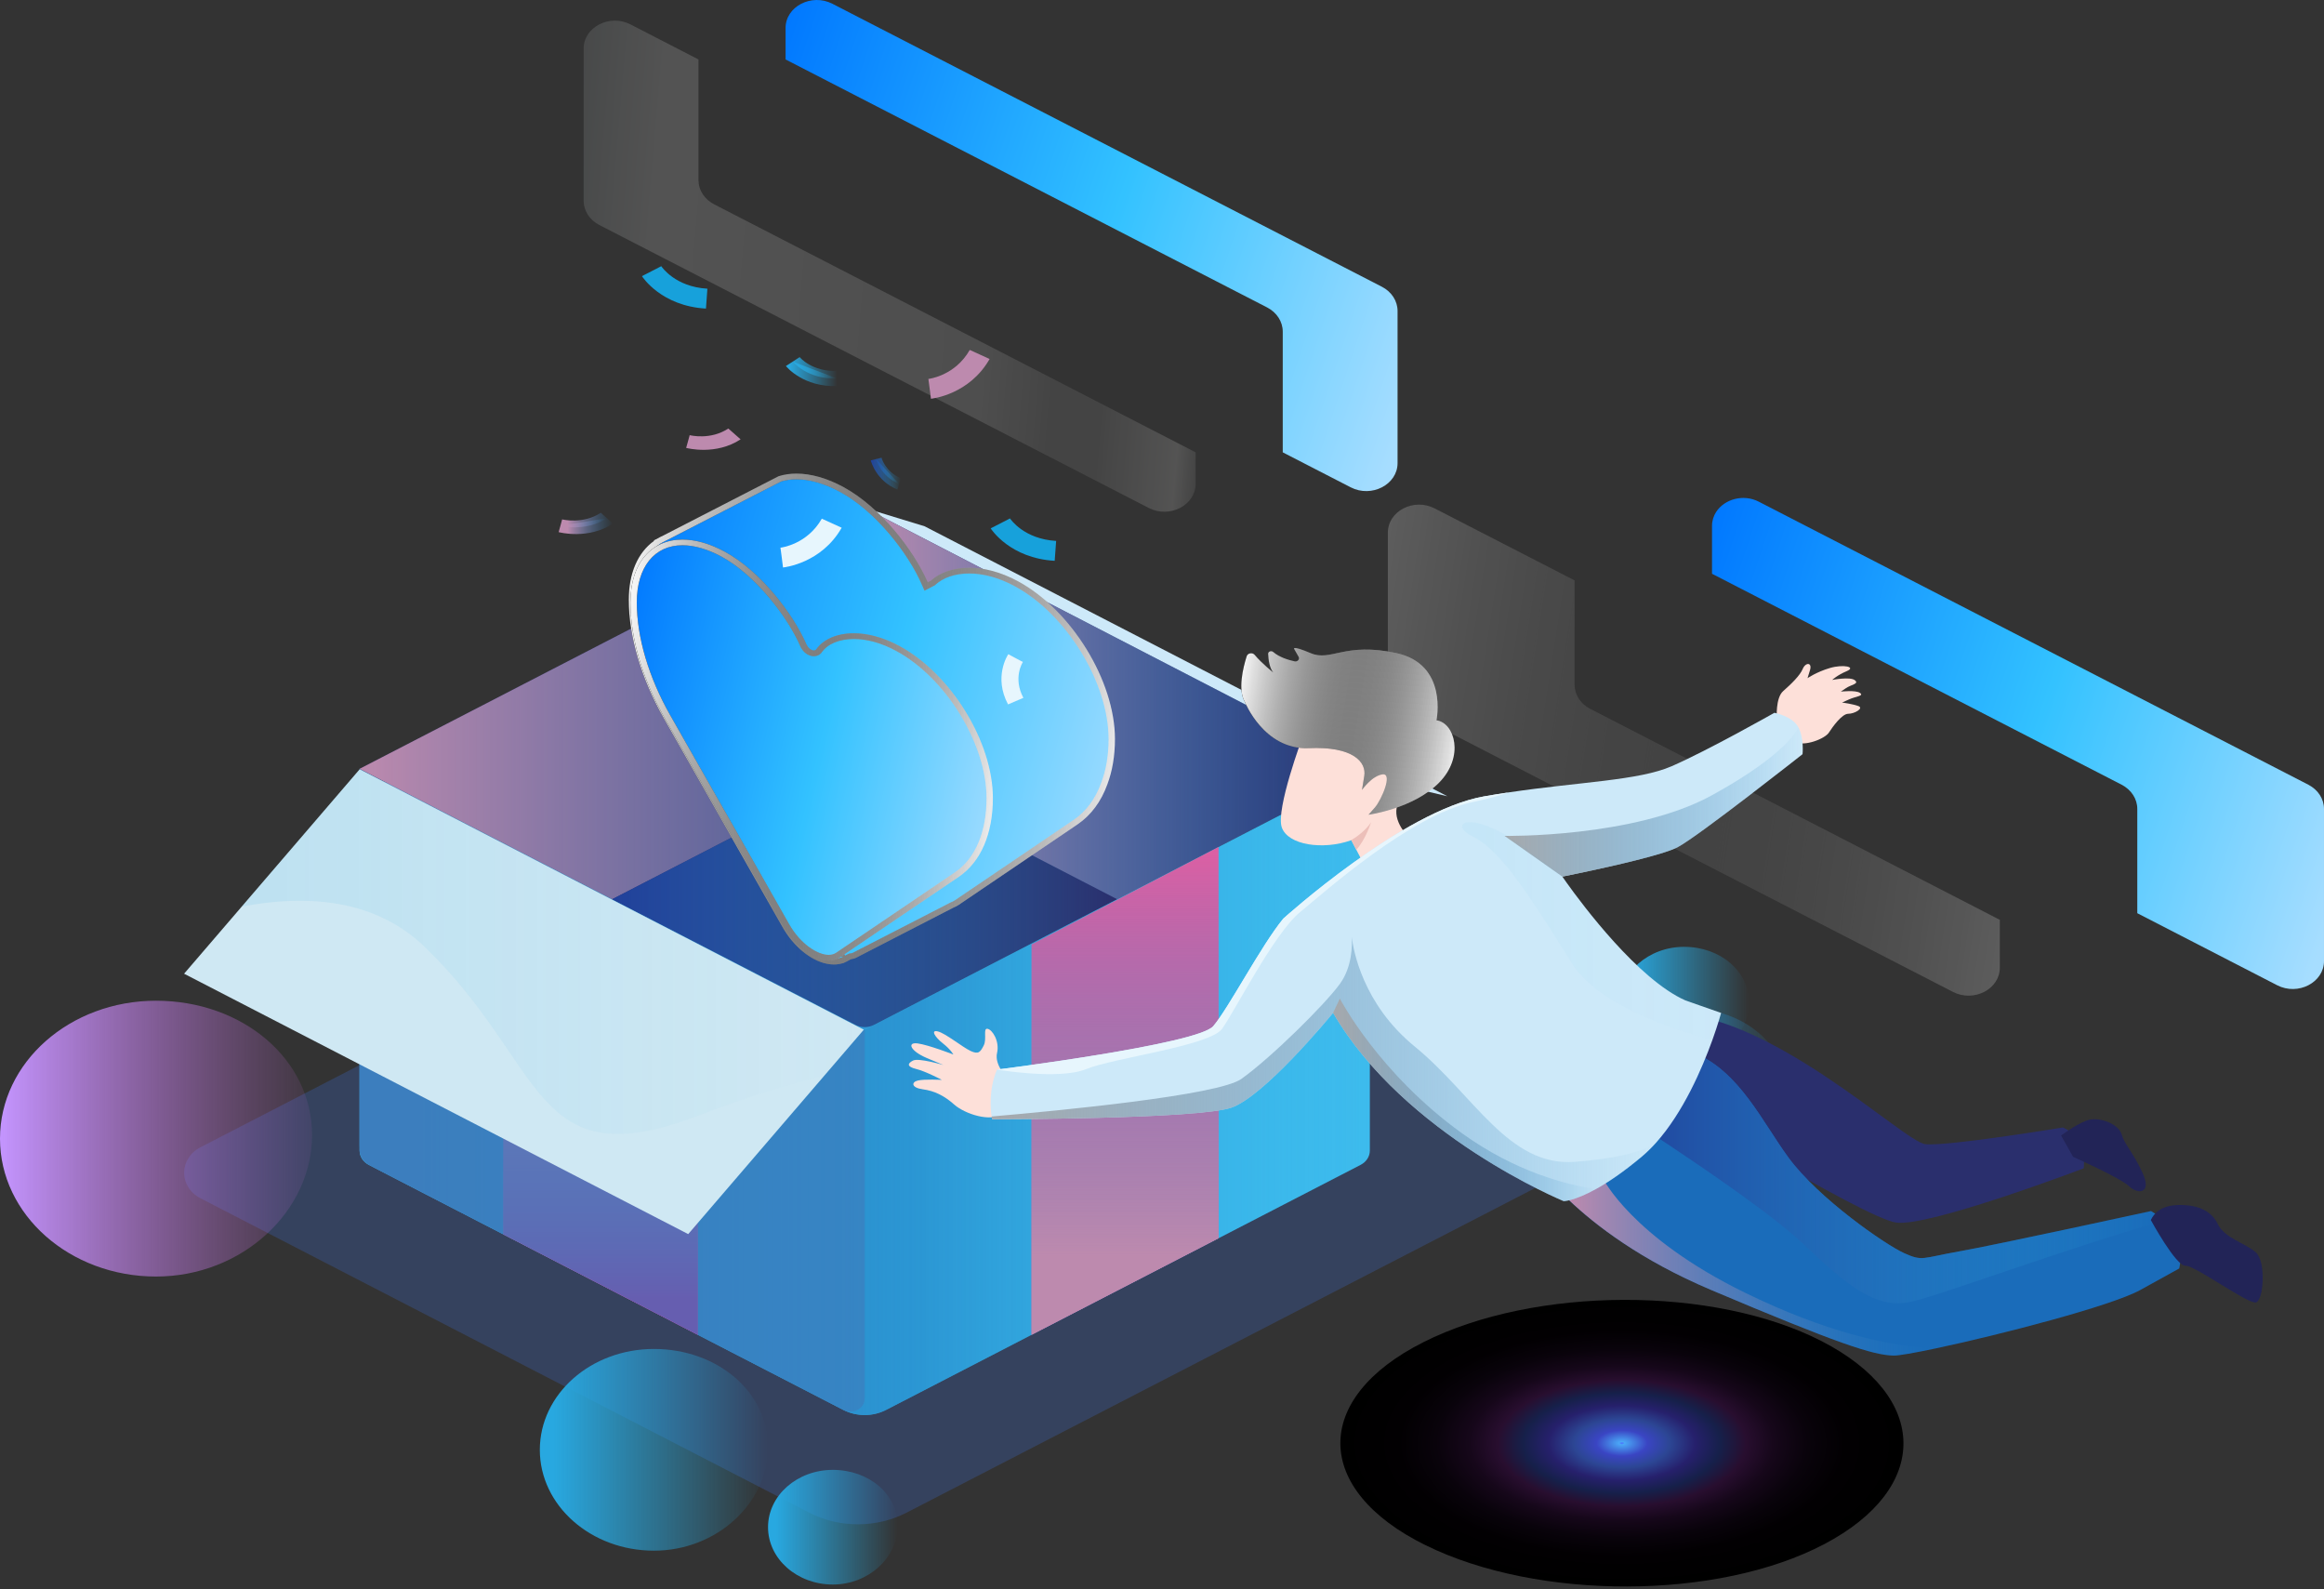 <svg width="531" height="363" viewBox="0 0 531 363" fill="none" xmlns="http://www.w3.org/2000/svg">
<rect x="0" y="0" width="531" height="363" fill="#333333" stroke="none"/>
<path d="M325.722 352.988C299.979 340.318 299.732 319.458 325.176 306.633C350.619 293.808 391.607 293.701 416.26 306.395C440.914 319.089 441.16 339.949 416.807 352.75C392.454 365.55 351.466 365.658 325.722 352.988Z" fill="url(#paint0_radial_6816_33951)" style="mix-blend-mode:screen"/>
<g opacity="0.46">
<path opacity="0.46" d="M184.894 345.549L45.85 273.758C40.813 271.157 40.813 264.656 45.851 262.056L200.126 182.414C205.273 179.757 211.613 179.752 216.767 182.4L358.932 255.462C363.981 258.056 363.988 264.567 358.945 267.17L207.141 345.549C200.258 349.103 191.777 349.103 184.894 345.549Z" fill="#407BFF"/>
</g>
<g opacity="0.46">
<g opacity="0.46">
<path d="M273.184 103.33V110.505C273.184 112.971 271.686 114.974 269.591 116.048C267.517 117.108 264.855 117.258 262.483 116.041L174.924 70.954L136.928 51.393C134.717 50.254 133.356 48.14 133.356 45.857V11.106C133.356 6.195 139.293 3.124 144.05 5.577L159.589 13.578V41.141C159.589 43.424 160.95 45.538 163.168 46.676L273.184 103.33Z" fill="url(#paint1_linear_6816_33951)"/>
<path d="M273.184 103.33V110.505C273.184 112.971 271.686 114.974 269.591 116.048C267.517 117.108 264.855 117.258 262.483 116.041L174.924 70.954L136.928 51.393C134.717 50.254 133.356 48.14 133.356 45.857V11.106C133.356 6.195 139.293 3.124 144.05 5.577L159.589 13.578V41.141C159.589 43.424 160.95 45.538 163.168 46.676L273.184 103.33Z" fill="black" fill-opacity="0.05"/>
</g>
</g>
<path d="M319.322 71.04V105.791C319.322 110.702 313.379 113.773 308.621 111.327L293.089 103.332V75.756C293.089 73.473 291.722 71.365 289.51 70.227L179.494 13.58V6.392C179.494 1.48 185.438 -1.59 190.195 0.862L315.75 65.511C317.962 66.649 319.322 68.757 319.322 71.04Z" fill="url(#paint2_linear_6816_33951)"/>
<g opacity="0.46">
<g opacity="0.46">
<path d="M456.929 210.13V221.059C456.929 225.97 450.985 229.041 446.227 226.588L320.672 161.94C318.461 160.801 317.101 158.694 317.101 156.41V121.66C317.101 116.748 323.037 113.678 327.794 116.13L359.76 132.589V156.41C359.76 158.694 361.12 160.801 363.332 161.94L456.929 210.13Z" fill="url(#paint3_linear_6816_33951)"/>
<path d="M456.929 210.13V221.059C456.929 225.97 450.985 229.041 446.227 226.588L320.672 161.94C318.461 160.801 317.101 158.694 317.101 156.41V121.66C317.101 116.748 323.037 113.678 327.794 116.13L359.76 132.589V156.41C359.76 158.694 361.12 160.801 363.332 161.94L456.929 210.13Z" fill="url(#paint4_linear_6816_33951)"/>
</g>
</g>
<path d="M530.999 184.789V219.54C530.999 224.452 525.055 227.522 520.298 225.069L488.34 208.611V184.789C488.34 182.506 486.972 180.398 484.761 179.26L391.171 131.07V120.141C391.171 118.944 391.52 117.858 392.124 116.934C393.993 114.065 398.271 112.758 401.872 114.612L464.115 146.663L527.42 179.26C529.639 180.398 530.999 182.506 530.999 184.789Z" fill="url(#paint5_linear_6816_33951)"/>
<path d="M175.484 330.604C175.484 317.88 163.812 308.157 149.413 308.157C135.014 308.157 123.342 318.472 123.342 331.197C123.342 343.921 135.014 354.236 149.413 354.236C163.812 354.236 175.484 343.329 175.484 330.604Z" fill="url(#paint6_linear_6816_33951)"/>
<path d="M399.642 229.054C399.642 221.821 393.006 216.294 384.822 216.294C376.638 216.294 370.003 222.158 370.003 229.391C370.003 236.624 376.638 242.487 384.822 242.487C393.007 242.487 399.642 236.287 399.642 229.054Z" fill="url(#paint7_linear_6816_33951)"/>
<path d="M205.123 348.536C205.123 341.303 198.488 335.777 190.304 335.777C182.119 335.777 175.484 341.64 175.484 348.873C175.484 356.106 182.12 361.97 190.304 361.97C198.488 361.97 205.123 355.769 205.123 348.536Z" fill="url(#paint8_linear_6816_33951)"/>
<path d="M71.3 259.299C71.3 241.9 55.339 228.605 35.65 228.605C15.961 228.605 0 242.71 0 260.109C0 277.508 15.961 291.613 35.65 291.613C55.339 291.613 71.3 276.698 71.3 259.299Z" fill="url(#paint9_linear_6816_33951)"/>
<path d="M408.348 249.613C408.348 238.736 398.37 230.425 386.062 230.425C373.753 230.425 363.775 239.242 363.775 250.12C363.775 260.997 373.753 269.814 386.062 269.814C398.37 269.814 408.348 260.489 408.348 249.613Z" fill="url(#paint10_linear_6816_33951)"/>
<path d="M197.574 116.041L211.249 120.22L330.701 181.895L304.56 175.753L197.574 116.041Z" fill="#CDE9F9"/>
<path d="M82.159 175.631L197.573 116.041L312.988 175.631L197.573 235.223L82.159 175.631Z" fill="#2A2F6D"/>
<path d="M82.159 182.132V262.845C82.159 264.186 82.959 265.426 84.258 266.098L192.691 322.083C195.712 323.643 199.435 323.643 202.456 322.083L310.889 266.098C312.188 265.427 312.988 264.187 312.988 262.845V175.916C312.988 175.788 312.833 175.708 312.709 175.771L199.674 234.134C198.374 234.804 196.773 234.804 195.474 234.134L88.459 178.88C85.659 177.434 82.159 179.241 82.159 182.132Z" fill="#3DBBED"/>
<path d="M82.159 175.629V262.762C82.159 264.156 82.99 265.444 84.341 266.142L192.647 322.062C195.696 323.636 199.452 323.636 202.5 322.062L312.988 265.015V176.121C312.988 175.903 312.723 175.765 312.512 175.875L197.573 235.22L82.159 175.629Z" fill="url(#paint11_linear_6816_33951)"/>
<path d="M139.866 205.426L197.573 175.631L255.28 205.426L312.988 175.631L197.573 116.04L82.159 175.631L139.866 205.426Z" fill="url(#paint12_linear_6816_33951)"/>
<path d="M235.697 215.743V304.918L278.424 282.858V193.472L235.697 215.743Z" fill="#DE5FA3"/>
<path d="M115.008 252.181V281.976L159.444 304.919V254.906L139.864 265.015L115.008 252.181Z" fill="#DE5FA3"/>
<path d="M235.697 215.743V304.918L278.424 282.858V193.472L235.697 215.743Z" fill="url(#paint13_linear_6816_33951)"/>
<path d="M115.008 252.181V281.976L159.444 304.919V254.906L139.864 265.015L115.008 252.181Z" fill="url(#paint14_linear_6816_33951)"/>
<path d="M197.574 116.04V175.631L255.281 205.426L312.989 175.631L197.574 116.04Z" fill="url(#paint15_linear_6816_33951)"/>
<path d="M139.866 205.425L197.574 175.63L255.281 205.425L197.574 235.221L139.866 205.425Z" fill="url(#paint16_linear_6816_33951)"/>
<path opacity="0.69" d="M197.574 319.528V235.223L139.866 265.019L82.159 234.835V261.63C82.159 263.727 83.409 265.664 85.44 266.713L192.653 322.068C194.84 323.198 197.574 321.786 197.574 319.528Z" fill="#3C7FBE"/>
<path d="M197.367 235.218L188.303 245.77L157.247 281.919L42.059 222.436L55.226 207.109L82.179 175.735L197.367 235.218Z" fill="#CFE8F3"/>
<g opacity="0.32">
<path opacity="0.32" d="M197.367 235.218L188.303 245.77C181.901 247.168 172.677 249.881 159.444 254.903C121.317 269.364 125.078 243.408 97.114 216.373C85.569 205.216 69.79 204.319 55.226 207.109L82.179 175.735L197.367 235.218Z" fill="url(#paint17_linear_6816_33951)"/>
</g>
<path d="M190.554 219.68C190.046 219.68 189.516 219.621 188.981 219.504C185.476 218.746 181.825 215.682 179.45 211.508L152.29 163.783C147.198 154.837 144.395 145.332 144.395 137.018C144.395 131.216 146.348 126.615 149.895 124.061L150.275 123.788L150.26 123.746L150.855 123.44C150.855 123.44 151.092 123.298 151.133 123.276C151.394 123.135 151.661 123.006 151.932 122.885L174.444 111.315C174.632 111.209 176.415 110.298 176.627 110.194L178.21 109.382C179.376 109.023 180.645 108.841 181.983 108.841C185.144 108.841 188.701 109.857 192.267 111.781C200.548 116.251 208.108 125.978 211.297 133.276L211.606 133.983L213.137 133.187L213.206 133.123C215.159 131.337 218.088 130.354 221.457 130.354C224.874 130.354 228.587 131.384 232.194 133.331C244.23 139.826 254.022 155.743 254.022 168.812C254.022 172.591 253.444 176.025 252.305 179.02C250.922 182.831 248.729 185.781 245.783 187.796L218.604 206.197C218.322 206.39 218.002 206.555 217.622 206.704L217.552 206.736L195.246 218.219C195.002 218.344 194.714 218.424 194.366 218.463L194.221 218.479L193.504 218.848C193.225 219.018 192.983 219.142 192.736 219.246L192.502 219.365L192.312 219.407C191.747 219.589 191.155 219.68 190.554 219.68ZM149.942 126.209C147.442 128.573 146.12 132.311 146.12 137.018C146.12 145.057 148.848 154.275 153.801 162.977L180.962 210.702C183.073 214.412 186.368 217.228 189.355 217.874C189.734 217.956 190.102 217.995 190.482 217.995C190.596 217.995 190.708 217.992 190.818 217.985L191.998 217.912L191.392 217.003C178.213 197.234 169.826 183.992 169.503 182.445C169.126 180.645 157.8 146.414 151.168 126.471L150.809 125.39L149.942 126.209Z" fill="url(#paint18_linear_6816_33951)"/>
<path d="M181.984 109.489C185.013 109.489 188.439 110.474 191.892 112.336C200.034 116.731 207.477 126.316 210.621 133.511L211.239 134.926L212.708 134.162L213.419 133.792L213.59 133.703L213.728 133.577C215.542 131.917 218.287 131.003 221.459 131.003C224.744 131.003 228.327 132 231.82 133.886C243.663 140.277 253.297 155.944 253.297 168.811C253.297 172.517 252.732 175.881 251.612 178.827C250.278 182.501 248.169 185.345 245.348 187.274L218.162 205.679C217.927 205.839 217.656 205.979 217.33 206.107L217.258 206.135L217.19 206.17L194.886 217.653C194.727 217.734 194.527 217.787 194.276 217.816L193.985 217.849L193.732 217.979L193.142 218.283L193.107 218.301L192.018 216.668C176.44 193.299 170.542 183.601 170.217 182.322C169.747 180.074 153.694 131.783 151.865 126.283L151.146 124.121L149.413 125.76C146.783 128.248 145.392 132.14 145.392 137.017C145.392 145.155 148.149 154.479 153.152 163.269L180.313 210.995C182.55 214.926 185.949 217.804 189.186 218.505C189.614 218.597 190.05 218.643 190.481 218.643C190.612 218.643 190.741 218.64 190.868 218.632L192.728 218.517C192.629 218.567 192.53 218.613 192.429 218.655L192.373 218.679L192.32 218.706L192.285 218.724L192.069 218.792C191.58 218.949 191.07 219.028 190.555 219.028C190.105 219.028 189.634 218.975 189.151 218.87C185.849 218.155 182.381 215.22 180.099 211.211L152.939 163.485C147.898 154.629 145.123 145.229 145.123 137.017C145.123 131.415 146.98 126.993 150.352 124.566L150.931 124.149L151.219 124.002L151.249 123.986L151.278 123.969C151.329 123.941 151.378 123.911 151.427 123.88C151.455 123.863 151.482 123.846 151.51 123.831C151.745 123.704 151.997 123.58 152.257 123.465L152.296 123.447L152.334 123.428L174.808 111.876L174.827 111.867L174.862 111.846C175.038 111.749 176.745 110.876 176.998 110.75L178.512 109.974C179.584 109.653 180.751 109.489 181.984 109.489ZM181.984 108.188C180.553 108.188 179.186 108.383 177.908 108.785L176.275 109.622C176.076 109.72 174.216 110.67 174.082 110.748L151.609 122.3C151.321 122.428 151.036 122.567 150.757 122.717C150.666 122.766 150.582 122.822 150.493 122.874L149.4 123.436L149.439 123.553C145.708 126.238 143.667 130.947 143.667 137.017C143.667 145.428 146.5 155.04 151.642 164.075L178.802 211.801C181.271 216.14 185.107 219.333 188.808 220.134C189.407 220.265 189.992 220.33 190.554 220.33C191.258 220.33 191.927 220.22 192.557 220.019L192.59 220.068L193.045 219.834C193.329 219.715 193.604 219.574 193.867 219.411L194.457 219.107C194.854 219.062 195.245 218.968 195.608 218.782L217.915 207.298C218.347 207.129 218.717 206.937 219.043 206.715L246.225 188.312C249.299 186.209 251.588 183.104 252.994 179.229C254.145 176.203 254.75 172.695 254.75 168.811C254.75 155.539 244.8 139.373 232.57 132.773C228.568 130.612 224.759 129.703 221.457 129.703C217.743 129.703 214.67 130.854 212.687 132.669L211.975 133.039C208.738 125.629 201.07 115.772 192.643 111.223C188.974 109.243 185.307 108.188 181.984 108.188ZM190.482 217.342C190.181 217.342 189.864 217.313 189.526 217.24C186.738 216.636 183.628 213.951 181.61 210.404L154.449 162.679C149.545 154.065 146.847 144.951 146.847 137.017C146.847 132.464 148.119 128.877 150.47 126.654C157.89 148.964 168.434 180.875 168.787 182.561C169.285 184.943 184.598 208.079 190.768 217.333C190.674 217.34 190.579 217.342 190.482 217.342Z" fill="url(#paint19_linear_6816_33951)"/>
<path d="M181.984 109.489C185.013 109.489 188.439 110.474 191.892 112.336C200.034 116.731 207.477 126.316 210.621 133.511L211.239 134.926L212.708 134.162L213.419 133.792L213.59 133.703L213.728 133.577C215.542 131.917 218.287 131.003 221.459 131.003C224.744 131.003 228.327 132 231.82 133.886C243.663 140.277 253.297 155.944 253.297 168.811C253.297 172.517 252.732 175.881 251.612 178.827C250.278 182.501 248.169 185.345 245.348 187.274L218.162 205.679C217.927 205.839 217.656 205.979 217.33 206.107L217.258 206.135L217.19 206.17L194.886 217.653C194.727 217.734 194.527 217.787 194.276 217.816L193.985 217.849L193.732 217.979L193.142 218.283L193.107 218.301L192.018 216.668C176.44 193.299 170.542 183.601 170.217 182.322C169.747 180.074 153.694 131.783 151.865 126.283L151.146 124.121L149.413 125.76C146.783 128.248 145.392 132.14 145.392 137.017C145.392 145.155 148.149 154.479 153.152 163.269L180.313 210.995C182.55 214.926 185.949 217.804 189.186 218.505C189.614 218.597 190.05 218.643 190.481 218.643C190.612 218.643 190.741 218.64 190.868 218.632L192.728 218.517C192.629 218.567 192.53 218.613 192.429 218.655L192.373 218.679L192.32 218.706L192.285 218.724L192.069 218.792C191.58 218.949 191.07 219.028 190.555 219.028C190.105 219.028 189.634 218.975 189.151 218.87C185.849 218.155 182.381 215.22 180.099 211.211L152.939 163.485C147.898 154.629 145.123 145.229 145.123 137.017C145.123 131.415 146.98 126.993 150.352 124.566L150.931 124.149L151.219 124.002L151.249 123.986L151.278 123.969C151.329 123.941 151.378 123.911 151.427 123.88C151.455 123.863 151.482 123.846 151.51 123.831C151.745 123.704 151.997 123.58 152.257 123.465L152.296 123.447L152.334 123.428L174.808 111.876L174.827 111.867L174.862 111.846C175.038 111.749 176.745 110.876 176.998 110.75L178.512 109.974C179.584 109.653 180.751 109.489 181.984 109.489ZM181.984 108.188C180.553 108.188 179.186 108.383 177.908 108.785L176.275 109.622C176.076 109.72 174.216 110.67 174.082 110.748L151.609 122.3C151.321 122.428 151.036 122.567 150.757 122.717C150.666 122.766 150.582 122.822 150.493 122.874L149.4 123.436L149.439 123.553C145.708 126.238 143.667 130.947 143.667 137.017C143.667 145.428 146.5 155.04 151.642 164.075L178.802 211.801C181.271 216.14 185.107 219.333 188.808 220.134C189.407 220.265 189.992 220.33 190.554 220.33C191.258 220.33 191.927 220.22 192.557 220.019L192.59 220.068L193.045 219.834C193.329 219.715 193.604 219.574 193.867 219.411L194.457 219.107C194.854 219.062 195.245 218.968 195.608 218.782L217.915 207.298C218.347 207.129 218.717 206.937 219.043 206.715L246.225 188.312C249.299 186.209 251.588 183.104 252.994 179.229C254.145 176.203 254.75 172.695 254.75 168.811C254.75 155.539 244.8 139.373 232.57 132.773C228.568 130.612 224.759 129.703 221.457 129.703C217.743 129.703 214.67 130.854 212.687 132.669L211.975 133.039C208.738 125.629 201.07 115.772 192.643 111.223C188.974 109.243 185.307 108.188 181.984 108.188ZM190.482 217.342C190.181 217.342 189.864 217.313 189.526 217.24C186.738 216.636 183.628 213.951 181.61 210.404L154.449 162.679C149.545 154.065 146.847 144.951 146.847 137.017C146.847 132.464 148.119 128.877 150.47 126.654C157.89 148.964 168.434 180.875 168.787 182.561C169.285 184.943 184.598 208.079 190.768 217.333C190.674 217.34 190.579 217.342 190.482 217.342Z" fill="url(#paint20_linear_6816_33951)"/>
<path d="M189.337 218.786C186.105 218.786 182.12 215.75 179.646 211.403L152.485 163.677C147.513 154.94 144.774 145.683 144.774 137.611C144.774 129.162 149.054 123.913 155.944 123.913C158.807 123.913 161.911 124.805 165.171 126.564C173.086 130.837 180.547 140.481 183.548 147.386C184.025 148.484 185.011 149.251 185.945 149.251C186.444 149.251 186.886 149.03 187.157 148.644C188.645 146.531 191.537 145.318 195.09 145.318C198.248 145.318 201.708 146.285 205.098 148.115C216.696 154.376 226.132 169.714 226.132 182.308C226.132 190.274 223.482 196.474 218.669 199.766L191.495 218.164C190.886 218.577 190.159 218.786 189.337 218.786Z" fill="url(#paint21_linear_6816_33951)"/>
<path d="M155.943 123.26L155.945 124.561C158.635 124.561 161.695 125.446 164.796 127.119C172.573 131.317 179.913 140.815 182.871 147.619C183.463 148.983 184.699 149.899 185.946 149.899C186.7 149.899 187.367 149.567 187.775 148.988C189.126 147.068 191.794 145.966 195.092 145.966C198.116 145.966 201.448 146.901 204.724 148.67C216.128 154.825 225.406 169.915 225.406 182.307C225.406 190.065 222.857 196.081 218.235 199.243L191.058 217.643C190.57 217.973 190.008 218.133 189.338 218.133C186.833 218.133 182.922 215.719 180.295 211.106L153.134 163.379C148.213 154.732 145.503 145.58 145.503 137.608C145.503 129.56 149.504 124.56 155.944 124.56V123.26H155.943ZM155.945 123.26C148.89 123.26 144.047 128.517 144.047 137.609C144.047 145.774 146.819 155.153 151.837 163.97L178.998 211.697C181.681 216.409 185.954 219.435 189.337 219.435C190.293 219.435 191.178 219.194 191.936 218.681L219.112 200.282C224.103 196.866 226.86 190.472 226.86 182.307V182.307C226.86 169.489 217.285 153.931 205.476 147.556C201.725 145.532 198.154 144.665 195.092 144.665C191.182 144.665 188.104 146.077 186.543 148.295C186.397 148.502 186.185 148.598 185.946 148.598C185.362 148.598 184.612 148.034 184.227 147.148C181.366 140.565 173.962 130.547 165.548 126.005H165.547C162.096 124.143 158.834 123.26 155.945 123.26Z" fill="url(#paint22_linear_6816_33951)"/>
<path d="M155.943 123.26L155.945 124.561C158.635 124.561 161.695 125.446 164.796 127.119C172.573 131.317 179.913 140.815 182.871 147.619C183.463 148.983 184.699 149.899 185.946 149.899C186.7 149.899 187.367 149.567 187.775 148.988C189.126 147.068 191.794 145.966 195.092 145.966C198.116 145.966 201.448 146.901 204.724 148.67C216.128 154.825 225.406 169.915 225.406 182.307C225.406 190.065 222.857 196.081 218.235 199.243L191.058 217.643C190.57 217.973 190.008 218.133 189.338 218.133C186.833 218.133 182.922 215.719 180.295 211.106L153.134 163.379C148.213 154.732 145.503 145.58 145.503 137.608C145.503 129.56 149.504 124.56 155.944 124.56V123.26H155.943ZM155.945 123.26C148.89 123.26 144.047 128.517 144.047 137.609C144.047 145.774 146.819 155.153 151.837 163.97L178.998 211.697C181.681 216.409 185.954 219.435 189.337 219.435C190.293 219.435 191.178 219.194 191.936 218.681L219.112 200.282C224.103 196.866 226.86 190.472 226.86 182.307V182.307C226.86 169.489 217.285 153.931 205.476 147.556C201.725 145.532 198.154 144.665 195.092 144.665C191.182 144.665 188.104 146.077 186.543 148.295C186.397 148.502 186.185 148.598 185.946 148.598C185.362 148.598 184.612 148.034 184.227 147.148C181.366 140.565 173.962 130.547 165.548 126.005H165.547C162.096 124.143 158.834 123.26 155.945 123.26Z" fill="url(#paint23_linear_6816_33951)"/>
<path d="M230.084 246.233C230.084 246.233 227.184 243.26 227.81 240.554C228.435 237.847 226.745 235.226 225.644 235.022C224.543 234.819 225.546 237.313 224.763 238.836C223.98 240.359 223.563 240.924 221.751 240.076C219.939 239.228 216.075 236.077 214.315 235.625C212.554 235.171 213.59 236.902 215.412 238.329C217.234 239.755 217.833 240.892 217.833 240.892C217.833 240.892 212.172 238.693 209.667 238.359C207.162 238.024 207.974 240.099 211.766 241.696C215.557 243.294 215.558 243.294 215.558 243.294C215.558 243.294 209.92 241.612 208.621 242.27C207.322 242.929 207.151 243.666 209.324 244.196C211.497 244.725 215.203 246.692 215.203 246.692C215.203 246.692 211.237 246.473 209.719 246.834C208.201 247.195 208.192 248.477 210.835 248.837C213.478 249.196 215.675 250.243 218.057 252.351C220.44 254.458 226.433 256.463 229.065 254.383C231.696 252.303 230.084 246.233 230.084 246.233Z" fill="#FDE0D9"/>
<path d="M405.982 164.147C405.982 164.147 405.629 159.463 407.431 157.872C409.233 156.28 411.258 154.345 411.902 152.797C412.547 151.248 414.117 151.282 413.554 153.102C412.99 154.922 412.99 154.922 412.99 154.922C412.99 154.922 415.039 153.501 418.118 152.596C421.196 151.69 424.195 152.37 421.97 153.307C419.745 154.245 418.636 155.323 418.636 155.323C418.636 155.323 422.691 154.532 423.788 155.376C424.884 156.22 422.982 156.382 421.792 157.189C420.601 157.995 420.601 157.995 420.601 157.995C420.601 157.995 423.994 157.595 424.981 158.291C425.968 158.986 424.087 159.054 422.488 159.769C420.888 160.485 420.888 160.485 420.888 160.485C420.888 160.485 423.389 160.819 424.642 161.307C425.895 161.795 423.736 163.064 422.303 163.056C420.871 163.048 418.756 165.993 417.865 167.368C416.974 168.742 412.387 170.59 410.052 169.517C407.716 168.444 405.982 164.147 405.982 164.147Z" fill="#FDE0D9"/>
<path d="M323.98 189.742C324.577 191.446 319.63 197.021 315.236 199.285C310.842 201.555 313.039 200.104 313.039 200.104L309.896 194.113L308.754 191.934C308.725 191.947 308.689 191.953 308.659 191.966C302.338 194.211 294.277 193.092 292.866 189C291.447 184.889 297.638 168.327 297.638 168.327C302.432 162.478 323.82 165.848 324.897 171.436C325.486 174.506 320.008 179.886 319.121 184.485C318.4 188.265 322.285 191.654 322.285 191.654C322.285 191.654 323.384 188.037 323.98 189.742Z" fill="#FDE0D9"/>
<path d="M377.843 248.756C377.843 248.756 425.705 278.189 433.201 279.281C440.695 280.373 476.086 266.894 476.086 266.894C476.086 266.894 477.207 260.174 471.357 257.554C471.357 257.554 444.957 261.916 439.918 261.371C434.88 260.826 403.607 230.372 380.118 231.448C356.628 232.524 377.843 248.756 377.843 248.756Z" fill="#2A2F6D"/>
<path d="M497.914 289.777C497.914 289.777 497.914 289.777 489.038 294.682C482.397 298.351 456.76 304.973 442.298 308.031C437.424 309.065 433.823 309.696 432.637 309.67C427.923 309.566 419.928 306.938 390.917 294.656C374.861 287.858 364.487 279.87 358.42 274.087C353.524 269.422 351.437 266.196 351.437 266.196C351.437 266.196 368.503 237.02 382.209 239.167C383.984 239.447 385.635 239.921 387.163 240.552C397.449 244.813 402.665 256.308 408.645 264.446C415.527 273.794 430.746 284.306 435.031 286.251C439.316 288.196 439.075 287.383 447.601 285.874C456.127 284.371 491.475 276.656 491.475 276.656C492.654 277.339 493.636 278.081 494.444 278.848C499.631 283.76 497.914 289.777 497.914 289.777Z" fill="#1A6CBA"/>
<path d="M442.296 308.03C437.422 309.064 433.821 309.695 432.635 309.669C427.921 309.565 419.926 306.937 390.915 294.655C374.859 287.857 364.486 279.869 358.418 274.086L366.21 269.129C366.21 269.129 372.706 282.582 398.677 295.293C416.973 304.237 431.602 307.627 442.296 308.03Z" fill="url(#paint24_linear_6816_33951)"/>
<path d="M494.441 278.849C471.482 285.335 441.248 296.699 435.887 297.538C428.307 298.729 422.145 293.811 411.902 284.06C401.666 274.308 369.054 253.544 369.054 253.544L387.161 240.553C397.447 244.814 402.663 256.309 408.643 264.447C415.525 273.794 430.744 284.307 435.028 286.252C439.313 288.197 439.073 287.384 447.599 285.875C456.125 284.372 491.473 276.657 491.473 276.657C492.652 277.34 493.634 278.081 494.441 278.849Z" fill="url(#paint25_linear_6816_33951)"/>
<path d="M361.623 199.295C358.851 199.88 356.974 200.251 356.974 200.251C356.974 200.251 357.323 200.765 357.956 201.65C361.542 206.672 374.31 223.767 385.091 228.536L393.253 231.392C393.253 231.392 392.577 233.903 391.238 237.63C388.917 244.051 384.625 254.075 378.376 261.055C378.376 261.055 378.362 261.068 378.34 261.094C377.321 262.226 376.252 263.28 375.132 264.223C370.861 267.808 367.377 270.13 364.649 271.633C359.709 274.365 357.287 274.397 357.287 274.397C357.287 274.397 320.935 259.409 304.603 231.379C304.603 231.379 304.588 231.398 304.559 231.431L304.552 231.437C303.592 232.608 288.759 250.523 281.302 253.054C273.598 255.675 226.69 255.675 226.69 255.675C226.69 255.675 226.639 255.454 226.574 255.051C226.327 253.438 225.876 248.91 227.796 244.33C227.796 244.33 273.678 238.56 277.221 234.403C280.756 230.247 288.133 216.026 293.218 209.84C293.218 209.84 320.418 185.231 339.042 181.933C340.948 181.594 342.825 181.295 344.665 181.022C360.844 178.609 374.433 178.316 381.948 175.037C390.321 171.388 405.431 162.827 405.431 162.827C405.431 162.827 409.556 163.588 410.902 166.145C412.247 168.701 411.855 172.286 411.855 172.286C411.855 172.286 387.913 191.151 383.265 193.564C379.991 195.268 368.25 197.896 361.623 199.295Z" fill="#CDE9F9"/>
<path d="M284.421 160.333C284.421 160.333 288.772 171.311 298.985 170.888C309.196 170.465 312.23 174.103 311.712 177.279C311.194 180.454 311.194 180.455 311.194 180.455C311.194 180.455 313.448 177.214 315.889 176.896C318.33 176.576 315.6 182.807 314.142 184.462C312.684 186.117 312.684 186.117 312.684 186.117C312.684 186.117 322.897 184.755 328.789 178.808C334.682 172.86 332.379 165.123 328.209 164.545C328.209 164.545 330.943 151.773 319.057 149.194C307.172 146.615 304.177 151.195 299.473 149.203C294.768 147.211 295.752 148.355 295.752 148.355L296.708 150.034C297.025 150.589 296.468 151.227 295.792 151.077C294.348 150.758 292.286 150.123 290.922 148.94C290.474 148.55 289.725 148.821 289.75 149.379C289.814 150.786 290.073 152.605 290.92 153.621C290.92 153.621 288.268 151.512 286.682 149.598C286.172 148.981 285.082 149.172 284.849 149.91C283.974 152.683 282.82 157.559 284.421 160.333Z" fill="url(#paint26_linear_6816_33951)"/>
<path d="M284.421 160.333C284.421 160.333 288.772 171.311 298.985 170.888C309.196 170.465 312.23 174.103 311.712 177.279C311.194 180.454 311.194 180.455 311.194 180.455C311.194 180.455 313.448 177.214 315.889 176.896C318.33 176.576 315.6 182.807 314.142 184.462C312.684 186.117 312.684 186.117 312.684 186.117C312.684 186.117 322.897 184.755 328.789 178.808C334.682 172.86 332.379 165.123 328.209 164.545C328.209 164.545 330.943 151.773 319.057 149.194C307.172 146.615 304.177 151.195 299.473 149.203C294.768 147.211 295.752 148.355 295.752 148.355L296.708 150.034C297.025 150.589 296.468 151.227 295.792 151.077C294.348 150.758 292.286 150.123 290.922 148.94C290.474 148.55 289.725 148.821 289.75 149.379C289.814 150.786 290.073 152.605 290.92 153.621C290.92 153.621 288.268 151.512 286.682 149.598C286.172 148.981 285.082 149.172 284.849 149.91C283.974 152.683 282.82 157.559 284.421 160.333Z" fill="url(#paint27_linear_6816_33951)"/>
<path d="M491.433 278.706C491.433 278.706 497.173 289.259 499.351 289.148C501.528 289.037 513.783 298.098 515.495 297.516C517.208 296.935 517.792 288.19 515.409 286.083C513.027 283.975 508.268 282.84 506.72 279.604C505.172 276.367 501.926 275.511 499.53 275.326C497.134 275.14 493.111 275.167 491.433 278.706Z" fill="#222457"/>
<path d="M473.676 264.267C473.676 264.267 484.472 269.082 486.469 270.991C488.468 272.899 491.803 272.745 489.495 267.829C487.187 262.913 485.488 261.573 484.761 259.13C484.033 256.686 479.417 254.936 476.737 255.981C474.057 257.025 470.926 259.398 470.926 259.398L473.676 264.267Z" fill="#222457"/>
<path d="M308.856 213.994C308.827 213.788 308.813 213.64 308.813 213.544C308.82 213.64 308.835 213.788 308.856 213.994Z" fill="#2A2F6D"/>
<path d="M378.337 261.098C377.319 262.229 376.249 263.283 375.129 264.227C363.111 274.323 357.284 274.401 357.284 274.401C357.284 274.401 320.932 259.413 304.6 231.382C304.6 231.382 289.011 250.442 281.299 253.057C273.595 255.679 226.688 255.679 226.688 255.679C226.688 255.679 226.637 255.458 226.571 255.054C242.401 253.688 278.382 250.208 283.62 246.48C290.371 241.673 302.694 229.521 306.172 224.721C309.009 220.804 308.965 215.756 308.856 214.033C309.198 216.914 311.308 229.313 323.231 239.058C336.82 250.149 344.655 266.594 359.888 265.41C374.176 264.298 377.923 261.449 378.337 261.098Z" fill="url(#paint28_linear_6816_33951)"/>
<path d="M411.852 172.291C411.852 172.291 387.911 191.156 383.262 193.569C378.621 195.983 356.971 200.257 356.971 200.257C356.338 199.372 356.971 200.257 356.971 200.257L343.774 190.953C343.774 190.953 373.317 191.449 391.097 181.697C408.869 171.953 410.899 166.15 410.899 166.15C412.245 168.706 411.852 172.291 411.852 172.291Z" fill="url(#paint29_linear_6816_33951)"/>
<path d="M344.662 181.027C342.64 181.737 340.006 182.478 336.587 183.2C322.271 186.238 302.927 203.529 297.005 208.401C291.084 213.274 282.078 231.078 279.233 235.014C276.389 238.943 254.346 241.675 248.185 244.219C242.023 246.762 227.793 244.336 227.793 244.336C227.793 244.336 273.675 238.566 277.218 234.409C280.754 230.252 288.13 216.032 293.215 209.845C293.215 209.845 320.416 185.236 339.039 181.938C340.945 181.6 342.822 181.301 344.662 181.027Z" fill="#E7F6FD"/>
<g opacity="0.22">
<path opacity="0.22" d="M393.25 231.393C393.25 231.393 392.573 233.904 391.234 237.631C382.127 235.179 365.155 229.526 359.255 220.197C351.042 207.2 343.461 194.483 336.507 191.093C330.621 188.218 335.759 184.476 348.217 193.459C348.804 193.882 349.109 193.855 349.314 194.505C349.428 194.868 350.692 195.368 351.431 195.914C353.649 197.552 356.97 200.253 356.97 200.253C356.97 200.253 357.32 200.767 357.953 201.652C361.539 206.674 374.306 223.769 385.087 228.538L393.25 231.393Z" fill="url(#paint30_linear_6816_33951)"/>
</g>
<path d="M364.647 271.637C359.708 274.369 357.285 274.402 357.285 274.402C357.285 274.402 320.934 259.414 304.602 231.383C304.602 231.383 304.587 231.402 304.558 231.435C305.366 229.776 306.129 228.111 306.129 228.111C306.129 228.111 315.019 245.219 334.079 258.913C346.315 267.708 357.918 270.655 364.647 271.637Z" fill="url(#paint31_linear_6816_33951)"/>
<path d="M313.28 187.82C313.28 187.82 312.014 191.84 309.897 194.117L308.755 191.938C308.726 191.951 308.689 191.958 308.66 191.971C310.319 190.969 312.116 189.59 313.28 187.82Z" fill="#ECBFB9"/>
<path d="M178.624 127.372C178.624 127.372 185.984 126.638 190.041 119.519L178.624 127.372Z" fill="#E7F6FD"/>
<path d="M178.906 129.636L178.342 125.11L178.625 127.373L178.323 125.112C178.571 125.084 184.431 124.353 187.773 118.487L192.31 120.555C187.684 128.672 179.263 129.6 178.906 129.636Z" fill="#E7F6FD"/>
<path d="M148.885 61.953C148.885 61.953 152.55 67.708 161.466 68.224L148.885 61.953Z" fill="#17A1DB"/>
<path d="M146.672 63.077L151.098 60.824L148.885 61.951L151.087 60.809C151.215 61.002 154.283 65.525 161.63 65.951L161.3 70.495C151.133 69.905 146.85 63.355 146.672 63.077Z" fill="#17A1DB"/>
<path d="M128.051 120.104C128.051 120.104 133.719 121.623 138.681 118.372L128.051 120.104Z" fill="url(#paint32_linear_6816_33951)"/>
<path d="M127.639 121.557L128.459 118.65L128.048 120.104L128.443 118.646C128.635 118.695 133.188 119.815 137.278 117.136L140.081 119.607C134.422 123.315 127.913 121.63 127.639 121.557Z" fill="url(#paint33_linear_6816_33951)"/>
<path d="M212.422 88.824C212.422 88.824 219.783 88.09 223.839 80.972L212.422 88.824Z" fill="#BD8AAE"/>
<path d="M212.705 91.088L212.141 86.562L212.423 88.826L212.122 86.565C212.37 86.537 218.229 85.805 221.572 79.94L226.109 82.008C221.483 90.125 213.061 91.052 212.705 91.088Z" fill="#BD8AAE"/>
<path d="M228.567 119.57C228.567 119.57 232.232 125.325 241.148 125.842L228.567 119.57Z" fill="#17A1DB"/>
<path d="M226.354 120.694L230.779 118.442L228.566 119.568L230.769 118.427C230.896 118.619 233.965 123.142 241.312 123.568L240.982 128.112C230.815 127.522 226.532 120.973 226.354 120.694Z" fill="#17A1DB"/>
<path d="M157.187 100.863C157.187 100.863 162.855 102.382 167.818 99.131L157.187 100.863Z" fill="#BD8AAE"/>
<path d="M156.775 102.316L157.595 99.409L157.184 100.862L157.58 99.405C157.772 99.454 162.324 100.573 166.414 97.895L169.218 100.365C163.559 104.073 157.049 102.389 156.775 102.316Z" fill="#BD8AAE"/>
<path d="M181.147 82.605C181.147 82.605 184.442 86.708 191.252 86.462L181.147 82.605Z" fill="url(#paint34_linear_6816_33951)"/>
<path d="M179.568 83.615L182.723 81.588L181.145 82.601L182.714 81.577C182.827 81.714 185.561 84.925 191.172 84.722L191.329 88.193C183.564 88.475 179.728 83.814 179.568 83.615Z" fill="url(#paint35_linear_6816_33951)"/>
<path d="M232.044 150.345C232.044 150.345 229.135 154.675 232.079 160.17L232.044 150.345Z" fill="#E7F6FD"/>
<path d="M230.381 149.447L233.71 151.237L232.045 150.342L233.717 151.225C233.622 151.373 231.403 154.888 233.831 159.416L230.328 160.917C226.968 154.651 230.239 149.657 230.381 149.447Z" fill="#E7F6FD"/>
<path d="M200.186 104.867C200.186 104.867 201.173 108.806 205.445 110.543L200.186 104.867Z" fill="url(#paint36_linear_6816_33951)"/>
<path d="M198.954 105.166L201.422 104.568L200.189 104.867L201.42 104.557C201.454 104.69 202.323 107.816 205.843 109.247L205.053 111.837C200.181 109.857 199.002 105.356 198.954 105.166Z" fill="url(#paint37_linear_6816_33951)"/>
<defs>
<radialGradient id="paint0_radial_6816_33951" cx="0" cy="0" r="1" gradientUnits="userSpaceOnUse" gradientTransform="translate(370.582 329.682) scale(64.329 32.738)">
<stop stop-color="#4D6EFF"/>
<stop offset="0.01" stop-color="#4AA6F6"/>
<stop offset="0.09" stop-color="#3A45C3"/>
<stop offset="0.17" stop-color="#2C4694"/>
<stop offset="0.26" stop-color="#26206C"/>
<stop offset="0.35" stop-color="#16204A"/>
<stop offset="0.44" stop-color="#280E2F"/>
<stop offset="0.54" stop-color="#16071A"/>
<stop offset="0.66" stop-color="#09030B"/>
<stop offset="0.79" stop-color="#020002"/>
<stop offset="1"/>
</radialGradient>
<linearGradient id="paint1_linear_6816_33951" x1="133.356" y1="4.714" x2="282.273" y2="17.417" gradientUnits="userSpaceOnUse">
<stop stop-color="#9DA5A6"/>
<stop offset="0.132" stop-color="#D7D7D7"/>
<stop offset="0.656" stop-color="#BBBBBB"/>
<stop offset="0.773" stop-color="#898989"/>
<stop offset="0.835" stop-color="#8C8C8C"/>
<stop offset="0.96" stop-color="#D9D8D6"/>
<stop offset="1" stop-color="#777777"/>
</linearGradient>
<linearGradient id="paint2_linear_6816_33951" x1="302.885" y1="161.673" x2="143.391" y2="108.698" gradientUnits="userSpaceOnUse">
<stop offset="0.023" stop-color="#A6DDFF"/>
<stop offset="0.481" stop-color="#33C2FF"/>
<stop offset="1" stop-color="#0077FF"/>
</linearGradient>
<linearGradient id="paint3_linear_6816_33951" x1="456.929" y1="227.409" x2="303.374" y2="203.542" gradientUnits="userSpaceOnUse">
<stop stop-color="white"/>
<stop offset="1"/>
</linearGradient>
<linearGradient id="paint4_linear_6816_33951" x1="456.929" y1="227.409" x2="303.374" y2="203.542" gradientUnits="userSpaceOnUse">
<stop stop-opacity="0"/>
<stop offset="1" stop-color="white"/>
</linearGradient>
<linearGradient id="paint5_linear_6816_33951" x1="514.562" y1="275.417" x2="355.069" y2="222.441" gradientUnits="userSpaceOnUse">
<stop offset="0.023" stop-color="#A6DDFF"/>
<stop offset="0.481" stop-color="#33C2FF"/>
<stop offset="1" stop-color="#0077FF"/>
</linearGradient>
<linearGradient id="paint6_linear_6816_33951" x1="123.341" y1="331.197" x2="175.484" y2="331.197" gradientUnits="userSpaceOnUse">
<stop offset="0.061" stop-color="#28A8E0"/>
<stop offset="0.998" stop-color="#29ABE2" stop-opacity="0"/>
</linearGradient>
<linearGradient id="paint7_linear_6816_33951" x1="370.003" y1="229.391" x2="399.642" y2="229.391" gradientUnits="userSpaceOnUse">
<stop offset="0.061" stop-color="#28A8E0"/>
<stop offset="0.998" stop-color="#29ABE2" stop-opacity="0"/>
</linearGradient>
<linearGradient id="paint8_linear_6816_33951" x1="175.484" y1="348.873" x2="205.123" y2="348.873" gradientUnits="userSpaceOnUse">
<stop offset="0.061" stop-color="#28A8E0"/>
<stop offset="0.998" stop-color="#29ABE2" stop-opacity="0"/>
</linearGradient>
<linearGradient id="paint9_linear_6816_33951" x1="-1.11065e-07" y1="260.438" x2="70.861" y2="260.438" gradientUnits="userSpaceOnUse">
<stop stop-color="#C495FF"/>
<stop offset="1" stop-color="#BF68CF" stop-opacity="0.1"/>
</linearGradient>
<linearGradient id="paint10_linear_6816_33951" x1="363.776" y1="250.119" x2="408.348" y2="250.119" gradientUnits="userSpaceOnUse">
<stop stop-color="#21409A"/>
<stop offset="0.998" stop-color="#29ABE2" stop-opacity="0"/>
</linearGradient>
<linearGradient id="paint11_linear_6816_33951" x1="82.159" y1="249.436" x2="312.988" y2="249.436" gradientUnits="userSpaceOnUse">
<stop offset="0.061" stop-color="#3C7FBE"/>
<stop offset="0.548" stop-color="#1B75BC" stop-opacity="0.53"/>
<stop offset="0.998" stop-color="#29ABE2" stop-opacity="0"/>
</linearGradient>
<linearGradient id="paint12_linear_6816_33951" x1="82.159" y1="160.733" x2="312.988" y2="160.733" gradientUnits="userSpaceOnUse">
<stop stop-color="#BD8AAE"/>
<stop offset="1" stop-color="#2484C6" stop-opacity="0"/>
</linearGradient>
<linearGradient id="paint13_linear_6816_33951" x1="257.06" y1="304.918" x2="257.06" y2="193.472" gradientUnits="userSpaceOnUse">
<stop offset="0.162" stop-color="#BD8AAE"/>
<stop offset="1" stop-color="#2484C6" stop-opacity="0"/>
</linearGradient>
<linearGradient id="paint14_linear_6816_33951" x1="137.226" y1="304.92" x2="137.226" y2="252.181" gradientUnits="userSpaceOnUse">
<stop offset="0.162" stop-color="#C51892"/>
<stop offset="1" stop-color="#2484C6" stop-opacity="0.21"/>
</linearGradient>
<linearGradient id="paint15_linear_6816_33951" x1="197.574" y1="160.733" x2="312.989" y2="160.733" gradientUnits="userSpaceOnUse">
<stop stop-color="#BD8AAE"/>
<stop offset="1" stop-color="#2484C6" stop-opacity="0"/>
</linearGradient>
<linearGradient id="paint16_linear_6816_33951" x1="139.866" y1="205.425" x2="255.281" y2="205.425" gradientUnits="userSpaceOnUse">
<stop stop-color="#21409A"/>
<stop offset="0.998" stop-color="#29ABE2" stop-opacity="0"/>
</linearGradient>
<linearGradient id="paint17_linear_6816_33951" x1="55.226" y1="217.39" x2="197.367" y2="217.39" gradientUnits="userSpaceOnUse">
<stop offset="0.061" stop-color="#28A8E0"/>
<stop offset="0.998" stop-color="#29ABE2" stop-opacity="0"/>
</linearGradient>
<linearGradient id="paint18_linear_6816_33951" x1="241.135" y1="268.574" x2="111.313" y2="234.357" gradientUnits="userSpaceOnUse">
<stop offset="0.023" stop-color="#A6DDFF"/>
<stop offset="0.481" stop-color="#33C2FF"/>
<stop offset="1" stop-color="#0077FF"/>
</linearGradient>
<linearGradient id="paint19_linear_6816_33951" x1="254.75" y1="220.288" x2="131.693" y2="205.088" gradientUnits="userSpaceOnUse">
<stop stop-color="white"/>
<stop offset="1"/>
</linearGradient>
<linearGradient id="paint20_linear_6816_33951" x1="254.75" y1="220.288" x2="131.693" y2="205.088" gradientUnits="userSpaceOnUse">
<stop stop-opacity="0"/>
<stop offset="1" stop-color="white"/>
</linearGradient>
<linearGradient id="paint21_linear_6816_33951" x1="216.568" y1="260.637" x2="118.644" y2="238.259" gradientUnits="userSpaceOnUse">
<stop offset="0.023" stop-color="#A6DDFF"/>
<stop offset="0.481" stop-color="#33C2FF"/>
<stop offset="1" stop-color="#0077FF"/>
</linearGradient>
<linearGradient id="paint22_linear_6816_33951" x1="226.86" y1="219.4" x2="134.782" y2="209.513" gradientUnits="userSpaceOnUse">
<stop stop-color="white"/>
<stop offset="1"/>
</linearGradient>
<linearGradient id="paint23_linear_6816_33951" x1="226.86" y1="219.4" x2="134.782" y2="209.513" gradientUnits="userSpaceOnUse">
<stop stop-opacity="0"/>
<stop offset="1" stop-color="white"/>
</linearGradient>
<linearGradient id="paint24_linear_6816_33951" x1="358.418" y1="289.4" x2="442.296" y2="289.4" gradientUnits="userSpaceOnUse">
<stop stop-color="#BD8AAE"/>
<stop offset="1" stop-color="#2484C6" stop-opacity="0"/>
</linearGradient>
<linearGradient id="paint25_linear_6816_33951" x1="369.053" y1="269.133" x2="494.441" y2="269.133" gradientUnits="userSpaceOnUse">
<stop stop-color="#21409A"/>
<stop offset="0.998" stop-color="#29ABE2" stop-opacity="0"/>
</linearGradient>
<linearGradient id="paint26_linear_6816_33951" x1="332.348" y1="186.103" x2="278.905" y2="177.578" gradientUnits="userSpaceOnUse">
<stop stop-color="white"/>
<stop offset="1"/>
</linearGradient>
<linearGradient id="paint27_linear_6816_33951" x1="332.348" y1="186.103" x2="278.905" y2="177.578" gradientUnits="userSpaceOnUse">
<stop stop-opacity="0"/>
<stop offset="1" stop-color="white"/>
</linearGradient>
<linearGradient id="paint28_linear_6816_33951" x1="226.571" y1="244.217" x2="378.337" y2="244.217" gradientUnits="userSpaceOnUse">
<stop stop-color="#A7A9AC"/>
<stop offset="1" stop-color="#2484C6" stop-opacity="0"/>
</linearGradient>
<linearGradient id="paint29_linear_6816_33951" x1="343.774" y1="183.203" x2="411.905" y2="183.203" gradientUnits="userSpaceOnUse">
<stop stop-color="#A7A9AC"/>
<stop offset="1" stop-color="#2484C6" stop-opacity="0"/>
</linearGradient>
<linearGradient id="paint30_linear_6816_33951" x1="334.074" y1="212.723" x2="393.249" y2="212.723" gradientUnits="userSpaceOnUse">
<stop offset="0.061" stop-color="#28A8E0"/>
<stop offset="0.998" stop-color="#29ABE2" stop-opacity="0"/>
</linearGradient>
<linearGradient id="paint31_linear_6816_33951" x1="304.558" y1="251.256" x2="364.647" y2="251.256" gradientUnits="userSpaceOnUse">
<stop stop-color="#A7A9AC"/>
<stop offset="1" stop-color="#2484C6" stop-opacity="0"/>
</linearGradient>
<linearGradient id="paint32_linear_6816_33951" x1="128.051" y1="119.415" x2="138.682" y2="119.415" gradientUnits="userSpaceOnUse">
<stop offset="0.162" stop-color="#BD8AAE"/>
<stop offset="1" stop-color="#2484C6" stop-opacity="0"/>
</linearGradient>
<linearGradient id="paint33_linear_6816_33951" x1="127.639" y1="119.569" x2="140.082" y2="119.569" gradientUnits="userSpaceOnUse">
<stop offset="0.162" stop-color="#BD8AAE"/>
<stop offset="1" stop-color="#2484C6" stop-opacity="0"/>
</linearGradient>
<linearGradient id="paint34_linear_6816_33951" x1="181.147" y1="84.539" x2="191.253" y2="84.539" gradientUnits="userSpaceOnUse">
<stop offset="0.061" stop-color="#28A8E0"/>
<stop offset="0.998" stop-color="#29ABE2" stop-opacity="0"/>
</linearGradient>
<linearGradient id="paint35_linear_6816_33951" x1="179.568" y1="84.892" x2="191.33" y2="84.892" gradientUnits="userSpaceOnUse">
<stop offset="0.061" stop-color="#28A8E0"/>
<stop offset="0.998" stop-color="#29ABE2" stop-opacity="0"/>
</linearGradient>
<linearGradient id="paint36_linear_6816_33951" x1="200.186" y1="107.705" x2="205.446" y2="107.705" gradientUnits="userSpaceOnUse">
<stop stop-color="#21409A"/>
<stop offset="0.998" stop-color="#29ABE2" stop-opacity="0"/>
</linearGradient>
<linearGradient id="paint37_linear_6816_33951" x1="198.954" y1="108.197" x2="205.843" y2="108.197" gradientUnits="userSpaceOnUse">
<stop stop-color="#21409A"/>
<stop offset="0.998" stop-color="#29ABE2" stop-opacity="0"/>
</linearGradient>
</defs>
</svg>
